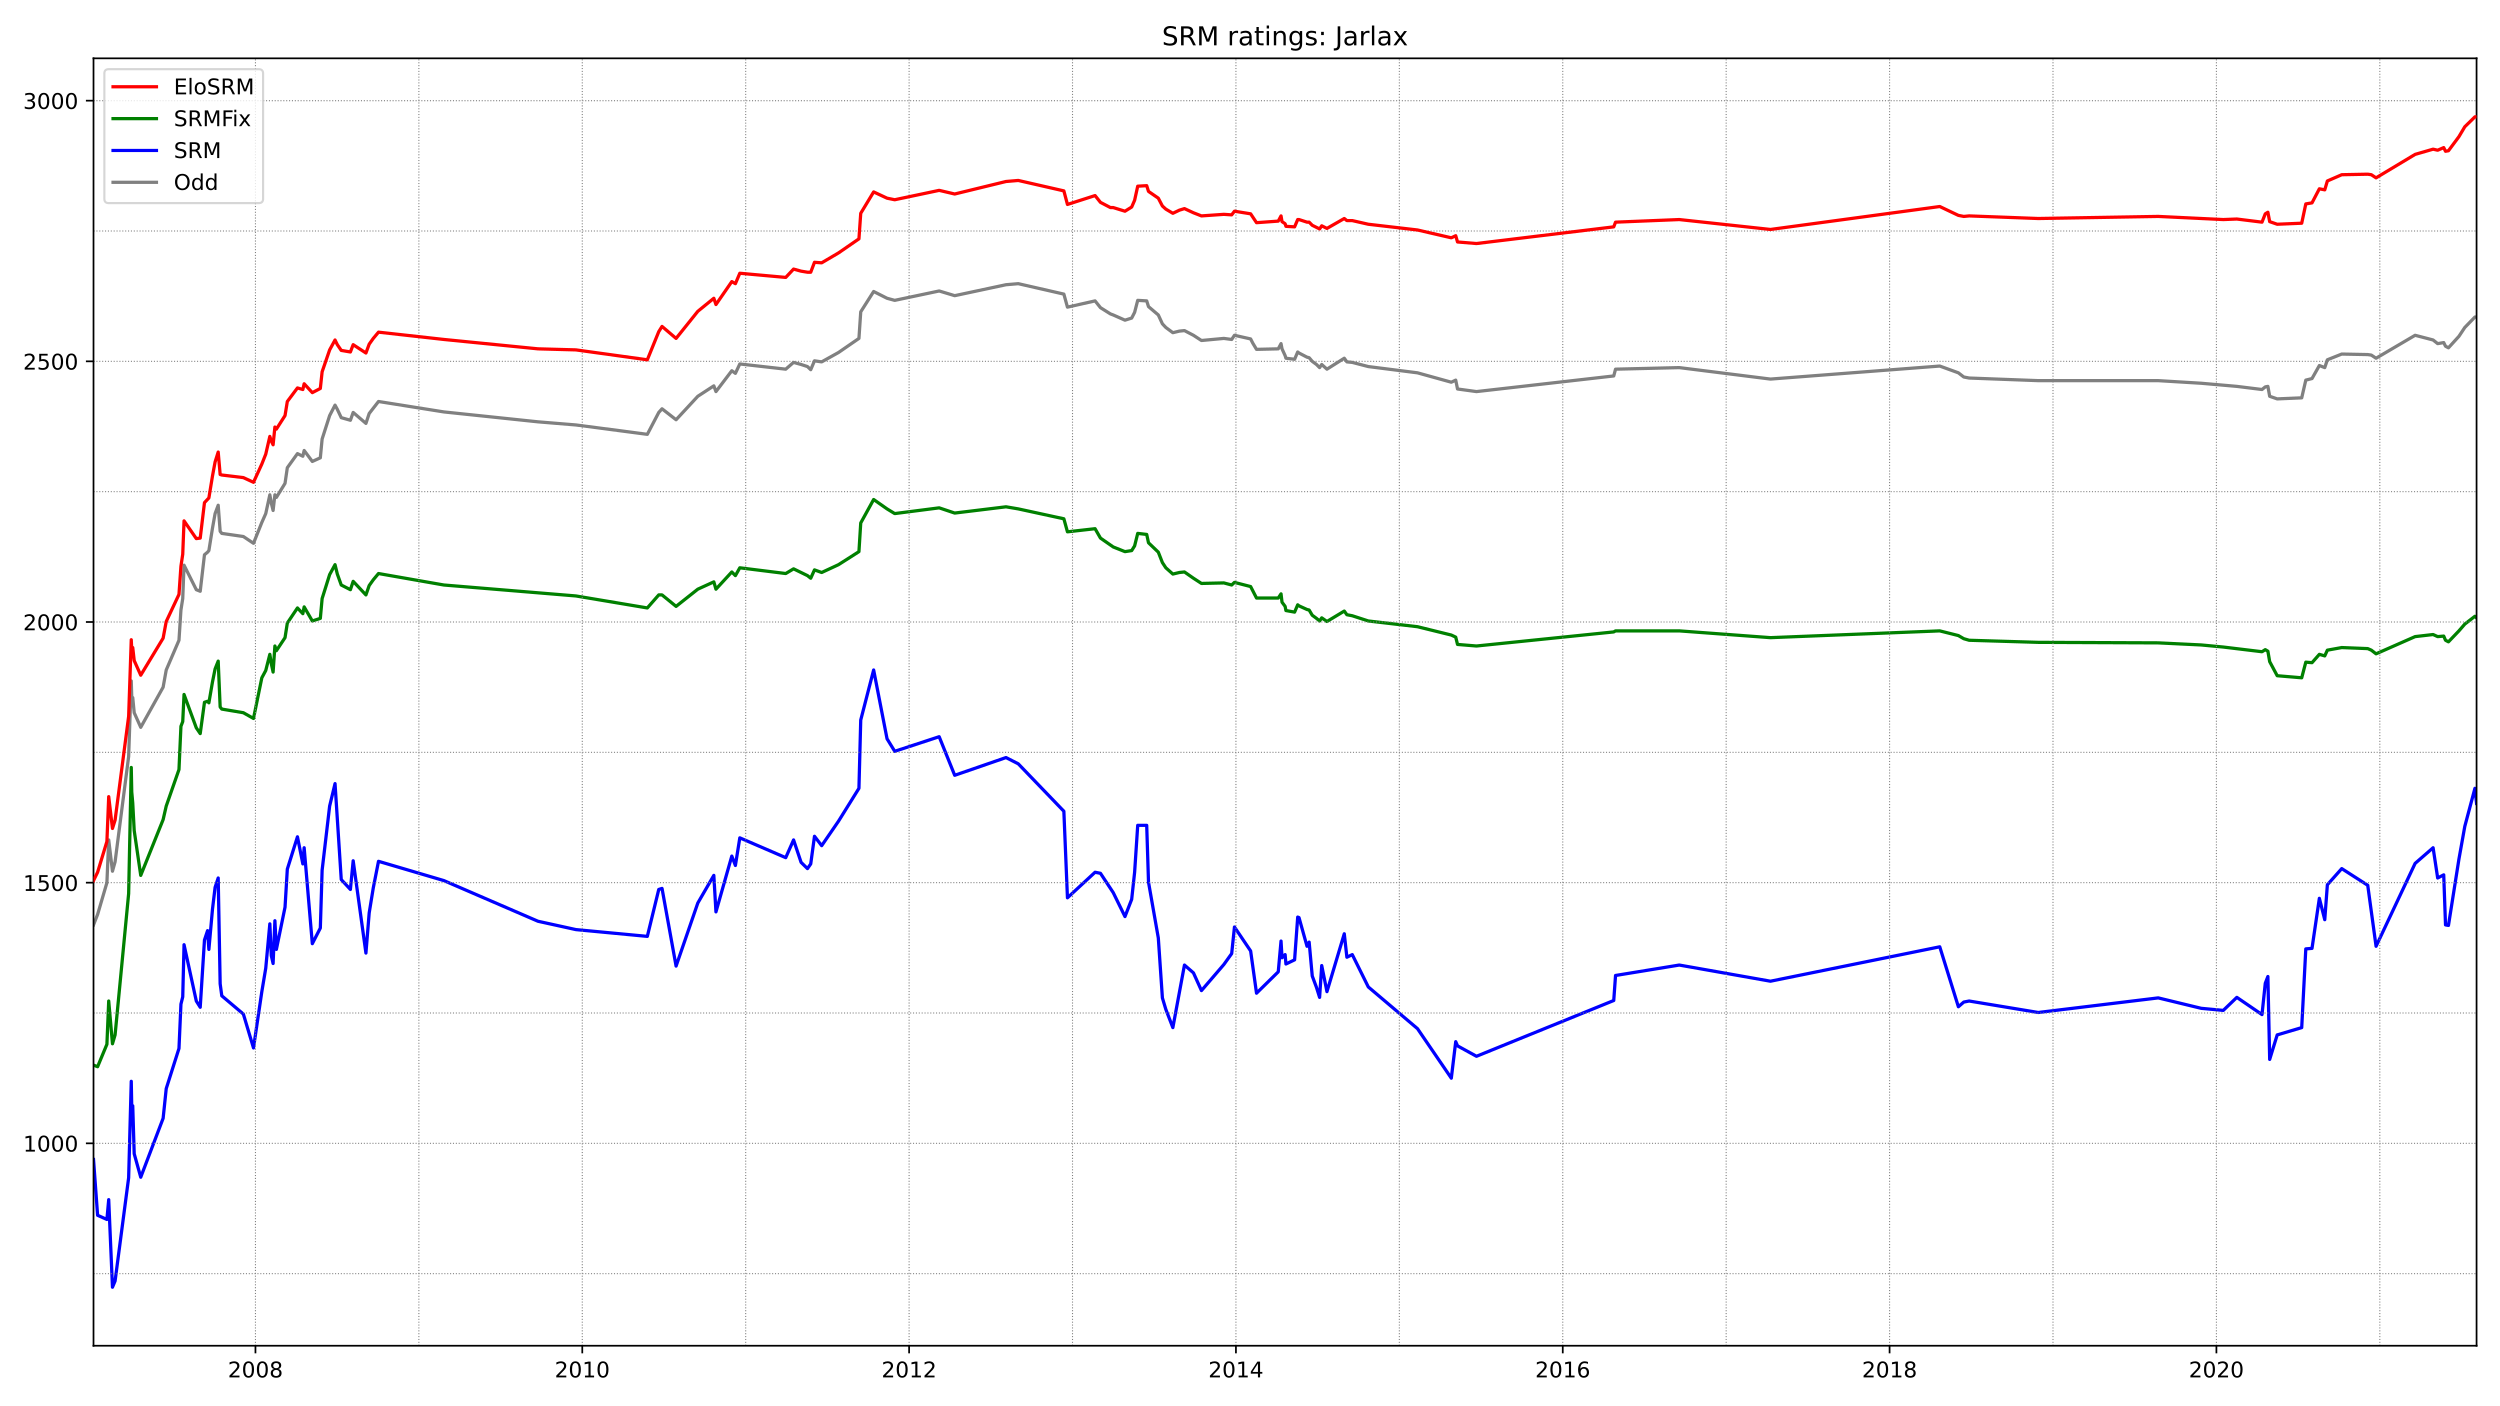 <?xml version="1.0" encoding="utf-8" standalone="no"?>
<!DOCTYPE svg PUBLIC "-//W3C//DTD SVG 1.1//EN"
  "http://www.w3.org/Graphics/SVG/1.1/DTD/svg11.dtd">
<!-- Created with matplotlib (https://matplotlib.org/) -->
<svg height="648pt" version="1.1" viewBox="0 0 1152 648" width="1152pt" xmlns="http://www.w3.org/2000/svg" xmlns:xlink="http://www.w3.org/1999/xlink">
 <defs>
  <style type="text/css">*{stroke-linecap:butt;stroke-linejoin:round;}</style>
 </defs>
 <g id="figure_1">
  <g id="patch_1">
   <path d="M 0 648 
L 1152 648 
L 1152 0 
L 0 0 
z
" style="fill:#ffffff;"/>
  </g>
  <g id="axes_1">
   <g id="patch_2">
    <path d="M 43.09 620.12 
L 1141.2 620.12 
L 1141.2 26.88 
L 43.09 26.88 
z
" style="fill:#ffffff;"/>
   </g>
   <g id="line2d_1">
    <path clip-path="url(#pc58df374cc)" d="M 43.09 426.197 
L 44.973 421.392 
L 49.265 406.739 
L 50.093 387.04 
L 51.825 401.454 
L 53.03 397.13 
L 59.28 348.604 
L 60.484 313.771 
L 60.71 321.218 
L 61.162 321.458 
L 61.84 328.425 
L 64.852 335.151 
L 75.168 316.654 
L 76.599 308.726 
L 82.472 295.033 
L 83.376 281.1 
L 84.204 275.815 
L 84.807 260.44 
L 90.454 271.731 
L 92.261 272.452 
L 94.219 255.636 
L 95.65 254.435 
L 96.252 253.714 
L 97.909 243.384 
L 99.114 236.658 
L 100.544 232.814 
L 101.448 244.826 
L 102.201 245.787 
L 112.141 247.228 
L 116.809 250.351 
L 120.65 240.742 
L 122.457 236.658 
L 124.339 228.01 
L 125.017 231.853 
L 125.845 235.217 
L 126.674 228.01 
L 127.351 229.211 
L 131.342 222.725 
L 132.397 215.518 
L 137.065 209.032 
L 139.55 210.233 
L 140.153 207.591 
L 143.918 212.635 
L 147.607 210.954 
L 148.436 202.306 
L 151.9 191.495 
L 154.384 186.691 
L 155.439 188.613 
L 157.246 192.456 
L 161.463 193.657 
L 162.743 190.054 
L 168.616 195.099 
L 170.122 190.534 
L 174.414 185.009 
L 204.535 189.814 
L 247.908 194.378 
L 265.378 195.819 
L 298.284 200.144 
L 303.555 190.054 
L 305.061 188.372 
L 311.537 193.417 
L 321.552 182.607 
L 328.931 177.802 
L 329.91 180.445 
L 337.215 170.836 
L 338.871 172.037 
L 340.904 167.713 
L 362.064 170.115 
L 365.678 166.992 
L 369.142 167.953 
L 372.079 168.914 
L 373.585 170.355 
L 375.317 166.272 
L 378.63 166.752 
L 386.386 162.428 
L 395.798 155.942 
L 396.627 143.69 
L 402.576 134.321 
L 408.75 137.444 
L 412.289 138.405 
L 432.771 134.081 
L 439.925 136.243 
L 463.569 131.198 
L 469.217 130.718 
L 490.226 135.523 
L 491.882 141.528 
L 504.608 138.646 
L 507.093 141.768 
L 511.686 144.651 
L 512.966 145.132 
L 518.388 147.534 
L 521.475 146.573 
L 522.831 143.93 
L 524.261 138.405 
L 528.403 138.646 
L 529.231 141.288 
L 533.749 145.132 
L 535.632 149.215 
L 537.213 150.897 
L 540.451 153.299 
L 543.463 152.579 
L 545.797 152.338 
L 549.939 154.5 
L 553.629 156.903 
L 563.945 155.942 
L 567.559 156.422 
L 568.839 154.5 
L 576.294 156.182 
L 577.273 158.104 
L 579.005 160.987 
L 589.02 160.746 
L 590.3 158.344 
L 590.752 160.746 
L 592.183 163.869 
L 592.559 165.07 
L 596.55 165.551 
L 597.981 162.188 
L 598.583 162.668 
L 602.273 164.59 
L 603.252 164.83 
L 604.683 166.512 
L 606.64 167.953 
L 608.071 169.395 
L 609.05 167.953 
L 611.46 170.115 
L 619.442 165.07 
L 620.646 166.752 
L 623.131 166.992 
L 630.511 168.914 
L 653.176 171.797 
L 668.763 176.121 
L 670.797 175.16 
L 671.625 179.244 
L 680.36 180.445 
L 743.612 173.238 
L 744.441 170.115 
L 773.808 169.395 
L 815.826 174.68 
L 893.837 168.674 
L 902.422 171.797 
L 904.906 173.719 
L 907.391 174.199 
L 939.244 175.4 
L 994.514 175.4 
L 1014.318 176.601 
L 1030.734 178.043 
L 1042.33 179.484 
L 1043.836 178.283 
L 1045.041 178.043 
L 1045.869 182.607 
L 1049.333 183.808 
L 1060.628 183.328 
L 1062.511 175.16 
L 1065.372 174.439 
L 1068.761 168.434 
L 1071.246 169.395 
L 1072.45 165.791 
L 1079.077 163.149 
L 1091.05 163.389 
L 1092.706 163.629 
L 1094.89 165.07 
L 1112.887 154.5 
L 1121.17 156.663 
L 1123.278 158.344 
L 1126.065 157.864 
L 1126.893 159.545 
L 1128.248 160.266 
L 1133.068 154.981 
L 1135.778 150.897 
L 1140.447 146.093 
L 1141.2 146.093 
L 1141.2 146.093 
" style="fill:none;stroke:#808080;stroke-linecap:square;stroke-width:1.5;"/>
   </g>
   <g id="line2d_2">
    <path clip-path="url(#pc58df374cc)" d="M 43.09 534.299 
L 44.973 560.003 
L 49.265 561.925 
L 50.093 552.796 
L 51.825 593.155 
L 53.03 590.272 
L 59.28 542.707 
L 60.484 498.265 
L 60.71 510.276 
L 61.162 509.556 
L 61.84 531.656 
L 64.852 542.467 
L 75.168 515.321 
L 76.599 501.628 
L 82.472 483.131 
L 83.376 462.711 
L 84.204 459.348 
L 84.807 435.326 
L 90.454 461.27 
L 92.261 464.153 
L 94.219 433.164 
L 95.65 428.839 
L 96.252 437.488 
L 97.909 418.99 
L 99.114 408.901 
L 100.544 404.577 
L 101.448 453.343 
L 102.201 458.868 
L 112.141 467.276 
L 116.809 482.89 
L 120.65 456.946 
L 122.457 446.136 
L 124.339 425.716 
L 125.017 440.37 
L 125.845 443.974 
L 126.674 424.275 
L 127.351 437.488 
L 131.342 418.029 
L 132.397 400.493 
L 137.065 385.599 
L 139.55 398.09 
L 140.153 390.643 
L 143.918 434.845 
L 147.607 427.638 
L 148.436 400.973 
L 151.9 371.425 
L 154.384 361.095 
L 157.246 405.297 
L 161.463 409.862 
L 162.743 396.649 
L 168.616 439.169 
L 170.122 420.672 
L 172.005 409.141 
L 174.414 396.889 
L 204.535 405.778 
L 247.908 424.515 
L 265.378 428.359 
L 298.284 431.482 
L 303.555 409.862 
L 305.061 409.381 
L 311.537 445.175 
L 321.552 416.107 
L 328.931 403.375 
L 329.91 420.191 
L 337.215 394.487 
L 338.871 398.811 
L 340.904 386.079 
L 362.064 395.208 
L 365.678 387.04 
L 369.142 397.37 
L 372.079 400.252 
L 373.585 398.09 
L 375.317 385.358 
L 378.63 389.682 
L 386.386 378.392 
L 395.798 363.258 
L 396.627 331.788 
L 402.576 308.726 
L 408.75 340.436 
L 412.289 346.201 
L 432.771 339.475 
L 439.925 357.252 
L 463.569 349.084 
L 469.217 351.967 
L 490.226 373.828 
L 491.882 413.705 
L 504.608 401.934 
L 507.093 402.414 
L 512.966 411.303 
L 518.388 422.353 
L 521.475 414.426 
L 522.831 401.934 
L 524.261 380.314 
L 528.403 380.314 
L 529.231 406.498 
L 533.749 432.203 
L 535.632 459.829 
L 537.213 465.114 
L 540.451 473.522 
L 545.797 444.694 
L 549.939 448.298 
L 553.629 456.466 
L 563.945 444.454 
L 567.559 439.409 
L 568.839 427.158 
L 576.294 438.208 
L 579.005 457.667 
L 589.02 447.817 
L 590.3 433.644 
L 590.752 441.331 
L 592.183 439.89 
L 592.559 444.214 
L 596.55 442.292 
L 597.981 422.594 
L 598.583 422.834 
L 602.273 436.046 
L 603.252 434.124 
L 604.683 449.739 
L 606.64 455.024 
L 608.071 459.588 
L 609.05 444.935 
L 611.46 456.946 
L 619.442 430.281 
L 620.646 441.091 
L 623.131 439.89 
L 630.511 454.784 
L 653.176 474.002 
L 668.763 496.824 
L 670.797 480.008 
L 671.625 481.93 
L 680.36 486.734 
L 743.612 461.03 
L 744.441 449.499 
L 773.808 444.694 
L 815.826 452.141 
L 893.837 436.286 
L 902.422 463.913 
L 904.906 461.751 
L 907.391 461.27 
L 939.244 466.555 
L 994.514 459.829 
L 1014.318 464.633 
L 1024.484 465.594 
L 1030.734 459.588 
L 1042.33 467.516 
L 1043.836 453.102 
L 1045.041 449.979 
L 1045.869 488.175 
L 1049.333 476.885 
L 1060.628 473.522 
L 1062.511 437.247 
L 1065.372 437.007 
L 1068.761 413.945 
L 1071.246 423.795 
L 1072.45 407.699 
L 1079.077 400.252 
L 1091.05 407.94 
L 1094.89 436.046 
L 1112.887 397.85 
L 1121.17 390.643 
L 1123.278 404.577 
L 1126.065 403.135 
L 1126.893 426.197 
L 1128.248 426.437 
L 1133.068 395.928 
L 1135.778 380.794 
L 1140.447 363.258 
L 1141.2 370.224 
L 1141.2 370.224 
" style="fill:none;stroke:#0000ff;stroke-linecap:square;stroke-width:1.5;"/>
   </g>
   <g id="matplotlib.axis_1">
    <g id="xtick_1">
     <g id="line2d_3">
      <defs>
       <path d="M 0 0 
L 0 3.5 
" id="m4c220837f6" style="stroke:#000000;stroke-width:0.8;"/>
      </defs>
      <g>
       <use style="stroke:#000000;stroke-width:0.8;" x="117.713" xlink:href="#m4c220837f6" y="620.12"/>
      </g>
     </g>
     <g id="text_1">
      <!-- 2008 -->
      <g transform="translate(104.988 634.718)scale(0.1 -0.1)">
       <defs>
        <path d="M 19.188 8.297 
L 53.609 8.297 
L 53.609 0 
L 7.328 0 
L 7.328 8.297 
Q 12.938 14.109 22.625 23.891 
Q 32.328 33.688 34.812 36.531 
Q 39.547 41.844 41.422 45.531 
Q 43.312 49.219 43.312 52.781 
Q 43.312 58.594 39.234 62.25 
Q 35.156 65.922 28.609 65.922 
Q 23.969 65.922 18.812 64.312 
Q 13.672 62.703 7.812 59.422 
L 7.812 69.391 
Q 13.766 71.781 18.938 73 
Q 24.125 74.219 28.422 74.219 
Q 39.75 74.219 46.484 68.547 
Q 53.219 62.891 53.219 53.422 
Q 53.219 48.922 51.531 44.891 
Q 49.859 40.875 45.406 35.406 
Q 44.188 33.984 37.641 27.219 
Q 31.109 20.453 19.188 8.297 
z
" id="DejaVuSans-50"/>
        <path d="M 31.781 66.406 
Q 24.172 66.406 20.328 58.906 
Q 16.5 51.422 16.5 36.375 
Q 16.5 21.391 20.328 13.891 
Q 24.172 6.391 31.781 6.391 
Q 39.453 6.391 43.281 13.891 
Q 47.125 21.391 47.125 36.375 
Q 47.125 51.422 43.281 58.906 
Q 39.453 66.406 31.781 66.406 
z
M 31.781 74.219 
Q 44.047 74.219 50.516 64.516 
Q 56.984 54.828 56.984 36.375 
Q 56.984 17.969 50.516 8.266 
Q 44.047 -1.422 31.781 -1.422 
Q 19.531 -1.422 13.062 8.266 
Q 6.594 17.969 6.594 36.375 
Q 6.594 54.828 13.062 64.516 
Q 19.531 74.219 31.781 74.219 
z
" id="DejaVuSans-48"/>
        <path d="M 31.781 34.625 
Q 24.75 34.625 20.719 30.859 
Q 16.703 27.094 16.703 20.516 
Q 16.703 13.922 20.719 10.156 
Q 24.75 6.391 31.781 6.391 
Q 38.812 6.391 42.859 10.172 
Q 46.922 13.969 46.922 20.516 
Q 46.922 27.094 42.891 30.859 
Q 38.875 34.625 31.781 34.625 
z
M 21.922 38.812 
Q 15.578 40.375 12.031 44.719 
Q 8.5 49.078 8.5 55.328 
Q 8.5 64.062 14.719 69.141 
Q 20.953 74.219 31.781 74.219 
Q 42.672 74.219 48.875 69.141 
Q 55.078 64.062 55.078 55.328 
Q 55.078 49.078 51.531 44.719 
Q 48 40.375 41.703 38.812 
Q 48.828 37.156 52.797 32.312 
Q 56.781 27.484 56.781 20.516 
Q 56.781 9.906 50.312 4.234 
Q 43.844 -1.422 31.781 -1.422 
Q 19.734 -1.422 13.25 4.234 
Q 6.781 9.906 6.781 20.516 
Q 6.781 27.484 10.781 32.312 
Q 14.797 37.156 21.922 38.812 
z
M 18.312 54.391 
Q 18.312 48.734 21.844 45.562 
Q 25.391 42.391 31.781 42.391 
Q 38.141 42.391 41.719 45.562 
Q 45.312 48.734 45.312 54.391 
Q 45.312 60.062 41.719 63.234 
Q 38.141 66.406 31.781 66.406 
Q 25.391 66.406 21.844 63.234 
Q 18.312 60.062 18.312 54.391 
z
" id="DejaVuSans-56"/>
       </defs>
       <use xlink:href="#DejaVuSans-50"/>
       <use x="63.623" xlink:href="#DejaVuSans-48"/>
       <use x="127.246" xlink:href="#DejaVuSans-48"/>
       <use x="190.869" xlink:href="#DejaVuSans-56"/>
      </g>
     </g>
    </g>
    <g id="xtick_2">
     <g id="line2d_4">
      <g>
       <use style="stroke:#000000;stroke-width:0.8;" x="268.314" xlink:href="#m4c220837f6" y="620.12"/>
      </g>
     </g>
     <g id="text_2">
      <!-- 2010 -->
      <g transform="translate(255.589 634.718)scale(0.1 -0.1)">
       <defs>
        <path d="M 12.406 8.297 
L 28.516 8.297 
L 28.516 63.922 
L 10.984 60.406 
L 10.984 69.391 
L 28.422 72.906 
L 38.281 72.906 
L 38.281 8.297 
L 54.391 8.297 
L 54.391 0 
L 12.406 0 
z
" id="DejaVuSans-49"/>
       </defs>
       <use xlink:href="#DejaVuSans-50"/>
       <use x="63.623" xlink:href="#DejaVuSans-48"/>
       <use x="127.246" xlink:href="#DejaVuSans-49"/>
       <use x="190.869" xlink:href="#DejaVuSans-48"/>
      </g>
     </g>
    </g>
    <g id="xtick_3">
     <g id="line2d_5">
      <g>
       <use style="stroke:#000000;stroke-width:0.8;" x="418.916" xlink:href="#m4c220837f6" y="620.12"/>
      </g>
     </g>
     <g id="text_3">
      <!-- 2012 -->
      <g transform="translate(406.191 634.718)scale(0.1 -0.1)">
       <use xlink:href="#DejaVuSans-50"/>
       <use x="63.623" xlink:href="#DejaVuSans-48"/>
       <use x="127.246" xlink:href="#DejaVuSans-49"/>
       <use x="190.869" xlink:href="#DejaVuSans-50"/>
      </g>
     </g>
    </g>
    <g id="xtick_4">
     <g id="line2d_6">
      <g>
       <use style="stroke:#000000;stroke-width:0.8;" x="569.517" xlink:href="#m4c220837f6" y="620.12"/>
      </g>
     </g>
     <g id="text_4">
      <!-- 2014 -->
      <g transform="translate(556.792 634.718)scale(0.1 -0.1)">
       <defs>
        <path d="M 37.797 64.312 
L 12.891 25.391 
L 37.797 25.391 
z
M 35.203 72.906 
L 47.609 72.906 
L 47.609 25.391 
L 58.016 25.391 
L 58.016 17.188 
L 47.609 17.188 
L 47.609 0 
L 37.797 0 
L 37.797 17.188 
L 4.891 17.188 
L 4.891 26.703 
z
" id="DejaVuSans-52"/>
       </defs>
       <use xlink:href="#DejaVuSans-50"/>
       <use x="63.623" xlink:href="#DejaVuSans-48"/>
       <use x="127.246" xlink:href="#DejaVuSans-49"/>
       <use x="190.869" xlink:href="#DejaVuSans-52"/>
      </g>
     </g>
    </g>
    <g id="xtick_5">
     <g id="line2d_7">
      <g>
       <use style="stroke:#000000;stroke-width:0.8;" x="720.119" xlink:href="#m4c220837f6" y="620.12"/>
      </g>
     </g>
     <g id="text_5">
      <!-- 2016 -->
      <g transform="translate(707.394 634.718)scale(0.1 -0.1)">
       <defs>
        <path d="M 33.016 40.375 
Q 26.375 40.375 22.484 35.828 
Q 18.609 31.297 18.609 23.391 
Q 18.609 15.531 22.484 10.953 
Q 26.375 6.391 33.016 6.391 
Q 39.656 6.391 43.531 10.953 
Q 47.406 15.531 47.406 23.391 
Q 47.406 31.297 43.531 35.828 
Q 39.656 40.375 33.016 40.375 
z
M 52.594 71.297 
L 52.594 62.312 
Q 48.875 64.062 45.094 64.984 
Q 41.312 65.922 37.594 65.922 
Q 27.828 65.922 22.672 59.328 
Q 17.531 52.734 16.797 39.406 
Q 19.672 43.656 24.016 45.922 
Q 28.375 48.188 33.594 48.188 
Q 44.578 48.188 50.953 41.516 
Q 57.328 34.859 57.328 23.391 
Q 57.328 12.156 50.688 5.359 
Q 44.047 -1.422 33.016 -1.422 
Q 20.359 -1.422 13.672 8.266 
Q 6.984 17.969 6.984 36.375 
Q 6.984 53.656 15.188 63.938 
Q 23.391 74.219 37.203 74.219 
Q 40.922 74.219 44.703 73.484 
Q 48.484 72.75 52.594 71.297 
z
" id="DejaVuSans-54"/>
       </defs>
       <use xlink:href="#DejaVuSans-50"/>
       <use x="63.623" xlink:href="#DejaVuSans-48"/>
       <use x="127.246" xlink:href="#DejaVuSans-49"/>
       <use x="190.869" xlink:href="#DejaVuSans-54"/>
      </g>
     </g>
    </g>
    <g id="xtick_6">
     <g id="line2d_8">
      <g>
       <use style="stroke:#000000;stroke-width:0.8;" x="870.72" xlink:href="#m4c220837f6" y="620.12"/>
      </g>
     </g>
     <g id="text_6">
      <!-- 2018 -->
      <g transform="translate(857.995 634.718)scale(0.1 -0.1)">
       <use xlink:href="#DejaVuSans-50"/>
       <use x="63.623" xlink:href="#DejaVuSans-48"/>
       <use x="127.246" xlink:href="#DejaVuSans-49"/>
       <use x="190.869" xlink:href="#DejaVuSans-56"/>
      </g>
     </g>
    </g>
    <g id="xtick_7">
     <g id="line2d_9">
      <g>
       <use style="stroke:#000000;stroke-width:0.8;" x="1021.321" xlink:href="#m4c220837f6" y="620.12"/>
      </g>
     </g>
     <g id="text_7">
      <!-- 2020 -->
      <g transform="translate(1008.596 634.718)scale(0.1 -0.1)">
       <use xlink:href="#DejaVuSans-50"/>
       <use x="63.623" xlink:href="#DejaVuSans-48"/>
       <use x="127.246" xlink:href="#DejaVuSans-50"/>
       <use x="190.869" xlink:href="#DejaVuSans-48"/>
      </g>
     </g>
    </g>
   </g>
   <g id="matplotlib.axis_2">
    <g id="ytick_1">
     <g id="line2d_10">
      <defs>
       <path d="M 0 0 
L -3.5 0 
" id="mb9b300ab0b" style="stroke:#000000;stroke-width:0.8;"/>
      </defs>
      <g>
       <use style="stroke:#000000;stroke-width:0.8;" x="43.09" xlink:href="#mb9b300ab0b" y="526.852"/>
      </g>
     </g>
     <g id="text_8">
      <!-- 1000 -->
      <g transform="translate(10.64 530.651)scale(0.1 -0.1)">
       <use xlink:href="#DejaVuSans-49"/>
       <use x="63.623" xlink:href="#DejaVuSans-48"/>
       <use x="127.246" xlink:href="#DejaVuSans-48"/>
       <use x="190.869" xlink:href="#DejaVuSans-48"/>
      </g>
     </g>
    </g>
    <g id="ytick_2">
     <g id="line2d_11">
      <g>
       <use style="stroke:#000000;stroke-width:0.8;" x="43.09" xlink:href="#mb9b300ab0b" y="406.739"/>
      </g>
     </g>
     <g id="text_9">
      <!-- 1500 -->
      <g transform="translate(10.64 410.538)scale(0.1 -0.1)">
       <defs>
        <path d="M 10.797 72.906 
L 49.516 72.906 
L 49.516 64.594 
L 19.828 64.594 
L 19.828 46.734 
Q 21.969 47.469 24.109 47.828 
Q 26.266 48.188 28.422 48.188 
Q 40.625 48.188 47.75 41.5 
Q 54.891 34.812 54.891 23.391 
Q 54.891 11.625 47.562 5.094 
Q 40.234 -1.422 26.906 -1.422 
Q 22.312 -1.422 17.547 -0.641 
Q 12.797 0.141 7.719 1.703 
L 7.719 11.625 
Q 12.109 9.234 16.797 8.062 
Q 21.484 6.891 26.703 6.891 
Q 35.156 6.891 40.078 11.328 
Q 45.016 15.766 45.016 23.391 
Q 45.016 31 40.078 35.438 
Q 35.156 39.891 26.703 39.891 
Q 22.75 39.891 18.812 39.016 
Q 14.891 38.141 10.797 36.281 
z
" id="DejaVuSans-53"/>
       </defs>
       <use xlink:href="#DejaVuSans-49"/>
       <use x="63.623" xlink:href="#DejaVuSans-53"/>
       <use x="127.246" xlink:href="#DejaVuSans-48"/>
       <use x="190.869" xlink:href="#DejaVuSans-48"/>
      </g>
     </g>
    </g>
    <g id="ytick_3">
     <g id="line2d_12">
      <g>
       <use style="stroke:#000000;stroke-width:0.8;" x="43.09" xlink:href="#mb9b300ab0b" y="286.625"/>
      </g>
     </g>
     <g id="text_10">
      <!-- 2000 -->
      <g transform="translate(10.64 290.424)scale(0.1 -0.1)">
       <use xlink:href="#DejaVuSans-50"/>
       <use x="63.623" xlink:href="#DejaVuSans-48"/>
       <use x="127.246" xlink:href="#DejaVuSans-48"/>
       <use x="190.869" xlink:href="#DejaVuSans-48"/>
      </g>
     </g>
    </g>
    <g id="ytick_4">
     <g id="line2d_13">
      <g>
       <use style="stroke:#000000;stroke-width:0.8;" x="43.09" xlink:href="#mb9b300ab0b" y="166.512"/>
      </g>
     </g>
     <g id="text_11">
      <!-- 2500 -->
      <g transform="translate(10.64 170.311)scale(0.1 -0.1)">
       <use xlink:href="#DejaVuSans-50"/>
       <use x="63.623" xlink:href="#DejaVuSans-53"/>
       <use x="127.246" xlink:href="#DejaVuSans-48"/>
       <use x="190.869" xlink:href="#DejaVuSans-48"/>
      </g>
     </g>
    </g>
    <g id="ytick_5">
     <g id="line2d_14">
      <g>
       <use style="stroke:#000000;stroke-width:0.8;" x="43.09" xlink:href="#mb9b300ab0b" y="46.398"/>
      </g>
     </g>
     <g id="text_12">
      <!-- 3000 -->
      <g transform="translate(10.64 50.198)scale(0.1 -0.1)">
       <defs>
        <path d="M 40.578 39.312 
Q 47.656 37.797 51.625 33 
Q 55.609 28.219 55.609 21.188 
Q 55.609 10.406 48.188 4.484 
Q 40.766 -1.422 27.094 -1.422 
Q 22.516 -1.422 17.656 -0.516 
Q 12.797 0.391 7.625 2.203 
L 7.625 11.719 
Q 11.719 9.328 16.594 8.109 
Q 21.484 6.891 26.812 6.891 
Q 36.078 6.891 40.938 10.547 
Q 45.797 14.203 45.797 21.188 
Q 45.797 27.641 41.281 31.266 
Q 36.766 34.906 28.719 34.906 
L 20.219 34.906 
L 20.219 43.016 
L 29.109 43.016 
Q 36.375 43.016 40.234 45.922 
Q 44.094 48.828 44.094 54.297 
Q 44.094 59.906 40.109 62.906 
Q 36.141 65.922 28.719 65.922 
Q 24.656 65.922 20.016 65.031 
Q 15.375 64.156 9.812 62.312 
L 9.812 71.094 
Q 15.438 72.656 20.344 73.438 
Q 25.25 74.219 29.594 74.219 
Q 40.828 74.219 47.359 69.109 
Q 53.906 64.016 53.906 55.328 
Q 53.906 49.266 50.438 45.094 
Q 46.969 40.922 40.578 39.312 
z
" id="DejaVuSans-51"/>
       </defs>
       <use xlink:href="#DejaVuSans-51"/>
       <use x="63.623" xlink:href="#DejaVuSans-48"/>
       <use x="127.246" xlink:href="#DejaVuSans-48"/>
       <use x="190.869" xlink:href="#DejaVuSans-48"/>
      </g>
     </g>
    </g>
   </g>
   <g id="line2d_15">
    <path clip-path="url(#pc58df374cc)" d="M 43.09 490.818 
L 44.973 491.539 
L 49.265 481.209 
L 50.093 461.27 
L 51.825 480.969 
L 53.03 476.885 
L 59.28 411.783 
L 60.484 353.648 
L 60.71 364.939 
L 61.162 369.984 
L 61.84 382.716 
L 64.852 403.375 
L 75.168 377.671 
L 76.599 371.425 
L 82.472 354.609 
L 83.376 334.671 
L 84.204 332.509 
L 84.807 320.017 
L 90.454 335.391 
L 92.261 338.034 
L 94.219 323.62 
L 95.65 323.14 
L 96.252 323.86 
L 97.909 314.251 
L 99.114 308.246 
L 100.544 304.642 
L 101.448 325.782 
L 102.201 326.743 
L 112.141 328.425 
L 116.809 331.067 
L 120.65 312.329 
L 122.457 308.966 
L 124.339 301.519 
L 125.017 305.843 
L 125.845 309.687 
L 126.674 297.676 
L 127.351 299.838 
L 131.342 293.832 
L 132.397 287.106 
L 137.065 280.139 
L 139.55 282.782 
L 140.153 279.659 
L 143.918 286.145 
L 147.607 284.944 
L 148.436 275.815 
L 151.9 264.765 
L 154.384 260.2 
L 155.439 264.524 
L 157.246 269.569 
L 161.463 271.731 
L 162.743 267.888 
L 168.616 274.133 
L 170.122 269.809 
L 172.005 267.167 
L 174.414 264.284 
L 204.535 269.569 
L 265.378 274.614 
L 298.284 280.139 
L 303.555 274.133 
L 305.061 274.133 
L 311.537 279.418 
L 321.552 271.491 
L 328.931 268.128 
L 329.91 271.491 
L 337.215 263.563 
L 338.871 265.245 
L 340.904 261.642 
L 362.064 264.284 
L 365.678 262.122 
L 372.079 265.245 
L 373.585 266.446 
L 375.317 262.603 
L 378.63 263.804 
L 386.386 260.2 
L 395.798 254.195 
L 396.627 240.982 
L 402.576 230.172 
L 408.75 234.496 
L 412.289 236.658 
L 432.771 234.016 
L 439.925 236.418 
L 463.569 233.535 
L 469.217 234.496 
L 490.226 239.06 
L 491.882 245.066 
L 504.608 243.625 
L 507.093 247.949 
L 512.966 252.033 
L 518.388 254.195 
L 521.475 253.714 
L 522.831 251.552 
L 524.261 245.787 
L 528.403 246.267 
L 529.231 250.111 
L 533.749 254.435 
L 535.632 259.239 
L 537.213 261.642 
L 540.451 264.524 
L 543.463 263.804 
L 545.797 263.563 
L 549.939 266.446 
L 553.629 268.848 
L 563.945 268.608 
L 567.559 269.569 
L 568.839 268.368 
L 576.294 270.29 
L 579.005 275.575 
L 589.02 275.575 
L 590.3 273.653 
L 590.752 277.497 
L 592.183 279.418 
L 592.559 281.34 
L 596.55 282.061 
L 597.981 278.698 
L 598.583 279.178 
L 602.273 280.86 
L 603.252 281.1 
L 604.683 283.502 
L 606.64 284.944 
L 608.071 286.145 
L 609.05 284.703 
L 611.46 286.385 
L 619.442 281.58 
L 620.646 283.262 
L 623.131 283.742 
L 630.511 286.145 
L 653.176 288.787 
L 668.763 292.631 
L 670.797 293.592 
L 671.625 296.955 
L 680.36 297.676 
L 743.612 291.19 
L 744.441 290.709 
L 773.808 290.709 
L 815.826 293.832 
L 893.837 290.709 
L 902.422 292.871 
L 904.906 294.312 
L 907.391 295.033 
L 939.244 295.994 
L 994.514 296.234 
L 1014.318 297.195 
L 1024.484 298.156 
L 1042.33 300.318 
L 1043.836 299.357 
L 1045.041 300.078 
L 1045.869 304.882 
L 1049.333 311.369 
L 1060.628 312.329 
L 1062.511 305.123 
L 1065.372 305.363 
L 1068.761 301.519 
L 1071.246 302.24 
L 1072.45 299.597 
L 1079.077 298.396 
L 1091.05 298.877 
L 1092.706 299.597 
L 1094.89 301.279 
L 1112.887 293.352 
L 1121.17 292.391 
L 1123.278 293.352 
L 1126.065 293.111 
L 1126.893 295.033 
L 1128.248 295.754 
L 1133.068 290.709 
L 1135.778 287.586 
L 1140.447 283.983 
L 1141.2 284.703 
L 1141.2 284.703 
" style="fill:none;stroke:#008000;stroke-linecap:square;stroke-width:1.5;"/>
   </g>
   <g id="line2d_16">
    <path clip-path="url(#pc58df374cc)" d="M 43.09 586.909 
L 1141.2 586.909 
" style="fill:none;stroke:#808080;stroke-dasharray:0.5,0.825;stroke-dashoffset:0;stroke-width:0.5;"/>
   </g>
   <g id="line2d_17">
    <path clip-path="url(#pc58df374cc)" d="M 43.09 526.852 
L 1141.2 526.852 
" style="fill:none;stroke:#808080;stroke-dasharray:0.5,0.825;stroke-dashoffset:0;stroke-width:0.5;"/>
   </g>
   <g id="line2d_18">
    <path clip-path="url(#pc58df374cc)" d="M 43.09 466.795 
L 1141.2 466.795 
" style="fill:none;stroke:#808080;stroke-dasharray:0.5,0.825;stroke-dashoffset:0;stroke-width:0.5;"/>
   </g>
   <g id="line2d_19">
    <path clip-path="url(#pc58df374cc)" d="M 43.09 406.739 
L 1141.2 406.739 
" style="fill:none;stroke:#808080;stroke-dasharray:0.5,0.825;stroke-dashoffset:0;stroke-width:0.5;"/>
   </g>
   <g id="line2d_20">
    <path clip-path="url(#pc58df374cc)" d="M 43.09 346.682 
L 1141.2 346.682 
" style="fill:none;stroke:#808080;stroke-dasharray:0.5,0.825;stroke-dashoffset:0;stroke-width:0.5;"/>
   </g>
   <g id="line2d_21">
    <path clip-path="url(#pc58df374cc)" d="M 43.09 286.625 
L 1141.2 286.625 
" style="fill:none;stroke:#808080;stroke-dasharray:0.5,0.825;stroke-dashoffset:0;stroke-width:0.5;"/>
   </g>
   <g id="line2d_22">
    <path clip-path="url(#pc58df374cc)" d="M 43.09 226.569 
L 1141.2 226.569 
" style="fill:none;stroke:#808080;stroke-dasharray:0.5,0.825;stroke-dashoffset:0;stroke-width:0.5;"/>
   </g>
   <g id="line2d_23">
    <path clip-path="url(#pc58df374cc)" d="M 43.09 166.512 
L 1141.2 166.512 
" style="fill:none;stroke:#808080;stroke-dasharray:0.5,0.825;stroke-dashoffset:0;stroke-width:0.5;"/>
   </g>
   <g id="line2d_24">
    <path clip-path="url(#pc58df374cc)" d="M 43.09 106.455 
L 1141.2 106.455 
" style="fill:none;stroke:#808080;stroke-dasharray:0.5,0.825;stroke-dashoffset:0;stroke-width:0.5;"/>
   </g>
   <g id="line2d_25">
    <path clip-path="url(#pc58df374cc)" d="M 43.09 46.398 
L 1141.2 46.398 
" style="fill:none;stroke:#808080;stroke-dasharray:0.5,0.825;stroke-dashoffset:0;stroke-width:0.5;"/>
   </g>
   <g id="line2d_26">
    <path clip-path="url(#pc58df374cc)" d="M 117.713 620.12 
L 117.713 26.88 
" style="fill:none;stroke:#808080;stroke-dasharray:0.5,0.825;stroke-dashoffset:0;stroke-width:0.5;"/>
   </g>
   <g id="line2d_27">
    <path clip-path="url(#pc58df374cc)" d="M 193.014 620.12 
L 193.014 26.88 
" style="fill:none;stroke:#808080;stroke-dasharray:0.5,0.825;stroke-dashoffset:0;stroke-width:0.5;"/>
   </g>
   <g id="line2d_28">
    <path clip-path="url(#pc58df374cc)" d="M 268.314 620.12 
L 268.314 26.88 
" style="fill:none;stroke:#808080;stroke-dasharray:0.5,0.825;stroke-dashoffset:0;stroke-width:0.5;"/>
   </g>
   <g id="line2d_29">
    <path clip-path="url(#pc58df374cc)" d="M 343.615 620.12 
L 343.615 26.88 
" style="fill:none;stroke:#808080;stroke-dasharray:0.5,0.825;stroke-dashoffset:0;stroke-width:0.5;"/>
   </g>
   <g id="line2d_30">
    <path clip-path="url(#pc58df374cc)" d="M 418.916 620.12 
L 418.916 26.88 
" style="fill:none;stroke:#808080;stroke-dasharray:0.5,0.825;stroke-dashoffset:0;stroke-width:0.5;"/>
   </g>
   <g id="line2d_31">
    <path clip-path="url(#pc58df374cc)" d="M 494.216 620.12 
L 494.216 26.88 
" style="fill:none;stroke:#808080;stroke-dasharray:0.5,0.825;stroke-dashoffset:0;stroke-width:0.5;"/>
   </g>
   <g id="line2d_32">
    <path clip-path="url(#pc58df374cc)" d="M 569.517 620.12 
L 569.517 26.88 
" style="fill:none;stroke:#808080;stroke-dasharray:0.5,0.825;stroke-dashoffset:0;stroke-width:0.5;"/>
   </g>
   <g id="line2d_33">
    <path clip-path="url(#pc58df374cc)" d="M 644.818 620.12 
L 644.818 26.88 
" style="fill:none;stroke:#808080;stroke-dasharray:0.5,0.825;stroke-dashoffset:0;stroke-width:0.5;"/>
   </g>
   <g id="line2d_34">
    <path clip-path="url(#pc58df374cc)" d="M 720.119 620.12 
L 720.119 26.88 
" style="fill:none;stroke:#808080;stroke-dasharray:0.5,0.825;stroke-dashoffset:0;stroke-width:0.5;"/>
   </g>
   <g id="line2d_35">
    <path clip-path="url(#pc58df374cc)" d="M 795.419 620.12 
L 795.419 26.88 
" style="fill:none;stroke:#808080;stroke-dasharray:0.5,0.825;stroke-dashoffset:0;stroke-width:0.5;"/>
   </g>
   <g id="line2d_36">
    <path clip-path="url(#pc58df374cc)" d="M 870.72 620.12 
L 870.72 26.88 
" style="fill:none;stroke:#808080;stroke-dasharray:0.5,0.825;stroke-dashoffset:0;stroke-width:0.5;"/>
   </g>
   <g id="line2d_37">
    <path clip-path="url(#pc58df374cc)" d="M 946.021 620.12 
L 946.021 26.88 
" style="fill:none;stroke:#808080;stroke-dasharray:0.5,0.825;stroke-dashoffset:0;stroke-width:0.5;"/>
   </g>
   <g id="line2d_38">
    <path clip-path="url(#pc58df374cc)" d="M 1021.321 620.12 
L 1021.321 26.88 
" style="fill:none;stroke:#808080;stroke-dasharray:0.5,0.825;stroke-dashoffset:0;stroke-width:0.5;"/>
   </g>
   <g id="line2d_39">
    <path clip-path="url(#pc58df374cc)" d="M 1096.622 620.12 
L 1096.622 26.88 
" style="fill:none;stroke:#808080;stroke-dasharray:0.5,0.825;stroke-dashoffset:0;stroke-width:0.5;"/>
   </g>
   <g id="patch_3">
    <path d="M 43.09 620.12 
L 43.09 26.88 
" style="fill:none;stroke:#000000;stroke-linecap:square;stroke-linejoin:miter;stroke-width:0.8;"/>
   </g>
   <g id="patch_4">
    <path d="M 1141.2 620.12 
L 1141.2 26.88 
" style="fill:none;stroke:#000000;stroke-linecap:square;stroke-linejoin:miter;stroke-width:0.8;"/>
   </g>
   <g id="patch_5">
    <path d="M 43.09 620.12 
L 1141.2 620.12 
" style="fill:none;stroke:#000000;stroke-linecap:square;stroke-linejoin:miter;stroke-width:0.8;"/>
   </g>
   <g id="patch_6">
    <path d="M 43.09 26.88 
L 1141.2 26.88 
" style="fill:none;stroke:#000000;stroke-linecap:square;stroke-linejoin:miter;stroke-width:0.8;"/>
   </g>
   <g id="line2d_40">
    <path clip-path="url(#pc58df374cc)" d="M 43.09 405.778 
L 44.973 401.934 
L 49.265 387.761 
L 50.093 367.101 
L 51.825 381.755 
L 53.03 377.911 
L 59.28 330.106 
L 60.484 294.793 
L 60.71 299.357 
L 61.162 298.396 
L 61.84 304.402 
L 64.852 311.128 
L 75.168 294.072 
L 76.599 286.385 
L 82.472 273.893 
L 83.376 260.921 
L 84.204 255.396 
L 84.807 240.021 
L 90.454 248.189 
L 92.261 247.949 
L 94.219 231.613 
L 96.252 229.451 
L 97.909 219.362 
L 99.114 212.876 
L 100.544 208.311 
L 101.448 218.641 
L 102.201 218.881 
L 112.141 220.082 
L 116.809 222.244 
L 120.65 213.836 
L 122.457 209.272 
L 124.339 201.104 
L 125.017 203.267 
L 125.845 204.948 
L 126.674 196.78 
L 127.351 197.741 
L 131.342 191.495 
L 132.397 185.009 
L 137.065 178.763 
L 139.55 179.484 
L 140.153 176.842 
L 143.918 180.925 
L 147.607 179.004 
L 148.436 171.316 
L 151.9 161.227 
L 154.384 156.663 
L 155.439 158.825 
L 157.246 161.467 
L 161.463 162.188 
L 162.743 158.825 
L 168.616 162.668 
L 170.122 158.584 
L 172.005 155.942 
L 174.414 153.059 
L 204.535 156.422 
L 247.908 160.746 
L 265.378 161.227 
L 298.284 165.791 
L 303.555 152.819 
L 305.061 150.417 
L 311.537 155.942 
L 321.552 143.45 
L 328.931 137.444 
L 329.91 140.327 
L 337.215 129.757 
L 338.871 130.718 
L 340.904 125.913 
L 362.064 127.835 
L 365.678 123.992 
L 369.142 124.953 
L 372.079 125.433 
L 373.585 125.433 
L 375.317 120.869 
L 378.63 121.109 
L 386.386 116.545 
L 395.798 110.059 
L 396.627 98.287 
L 402.576 88.438 
L 408.75 91.321 
L 412.289 92.042 
L 432.771 87.717 
L 439.925 89.399 
L 463.569 83.634 
L 469.217 83.153 
L 490.226 87.958 
L 491.882 94.204 
L 504.608 90.12 
L 507.093 93.243 
L 511.686 95.645 
L 512.966 95.645 
L 518.388 97.326 
L 521.475 95.405 
L 522.831 92.282 
L 524.261 85.796 
L 528.403 85.555 
L 529.231 88.198 
L 533.749 91.321 
L 535.632 94.924 
L 537.213 96.366 
L 540.451 98.287 
L 543.463 96.846 
L 545.797 96.125 
L 549.939 98.047 
L 553.629 99.489 
L 563.945 98.768 
L 567.559 99.008 
L 568.839 97.326 
L 576.294 98.528 
L 579.005 102.611 
L 589.02 101.891 
L 590.3 99.489 
L 590.752 102.131 
L 592.183 103.092 
L 592.559 104.293 
L 596.55 104.533 
L 597.981 101.17 
L 598.583 101.17 
L 602.273 102.371 
L 603.252 102.371 
L 604.683 103.813 
L 608.071 105.494 
L 609.05 104.053 
L 611.46 105.254 
L 619.442 100.69 
L 620.646 101.651 
L 623.131 101.651 
L 630.511 103.332 
L 653.176 105.975 
L 668.763 109.578 
L 670.797 108.617 
L 671.625 111.5 
L 680.36 112.221 
L 743.612 104.533 
L 744.441 102.371 
L 773.808 101.17 
L 815.826 105.734 
L 893.837 95.164 
L 902.422 99.248 
L 904.906 99.729 
L 907.391 99.489 
L 939.244 100.69 
L 994.514 99.729 
L 1024.484 101.17 
L 1030.734 100.93 
L 1042.33 102.371 
L 1043.836 98.528 
L 1045.041 97.807 
L 1045.869 102.131 
L 1049.333 103.332 
L 1060.628 102.852 
L 1062.511 93.963 
L 1065.372 93.483 
L 1068.761 86.997 
L 1071.246 87.477 
L 1072.45 83.393 
L 1079.077 80.511 
L 1091.05 80.27 
L 1092.706 80.511 
L 1094.89 81.952 
L 1112.887 71.142 
L 1121.17 68.74 
L 1123.278 69.22 
L 1126.065 68.019 
L 1126.893 69.7 
L 1128.248 69.46 
L 1133.068 62.974 
L 1135.778 58.41 
L 1140.447 53.845 
L 1141.2 53.845 
L 1141.2 53.845 
" style="fill:none;stroke:#ff0000;stroke-linecap:square;stroke-width:1.5;"/>
   </g>
   <g id="text_13">
    <!-- SRM ratings: Jarlax -->
    <g transform="translate(535.447 20.88)scale(0.12 -0.12)">
     <defs>
      <path d="M 53.516 70.516 
L 53.516 60.891 
Q 47.906 63.578 42.922 64.891 
Q 37.938 66.219 33.297 66.219 
Q 25.25 66.219 20.875 63.094 
Q 16.5 59.969 16.5 54.203 
Q 16.5 49.359 19.406 46.891 
Q 22.312 44.438 30.422 42.922 
L 36.375 41.703 
Q 47.406 39.594 52.656 34.297 
Q 57.906 29 57.906 20.125 
Q 57.906 9.516 50.797 4.047 
Q 43.703 -1.422 29.984 -1.422 
Q 24.812 -1.422 18.969 -0.25 
Q 13.141 0.922 6.891 3.219 
L 6.891 13.375 
Q 12.891 10.016 18.656 8.297 
Q 24.422 6.594 29.984 6.594 
Q 38.422 6.594 43.016 9.906 
Q 47.609 13.234 47.609 19.391 
Q 47.609 24.75 44.312 27.781 
Q 41.016 30.812 33.5 32.328 
L 27.484 33.5 
Q 16.453 35.688 11.516 40.375 
Q 6.594 45.062 6.594 53.422 
Q 6.594 63.094 13.406 68.656 
Q 20.219 74.219 32.172 74.219 
Q 37.312 74.219 42.625 73.281 
Q 47.953 72.359 53.516 70.516 
z
" id="DejaVuSans-83"/>
      <path d="M 44.391 34.188 
Q 47.562 33.109 50.562 29.594 
Q 53.562 26.078 56.594 19.922 
L 66.609 0 
L 56 0 
L 46.688 18.703 
Q 43.062 26.031 39.672 28.422 
Q 36.281 30.812 30.422 30.812 
L 19.672 30.812 
L 19.672 0 
L 9.812 0 
L 9.812 72.906 
L 32.078 72.906 
Q 44.578 72.906 50.734 67.672 
Q 56.891 62.453 56.891 51.906 
Q 56.891 45.016 53.688 40.469 
Q 50.484 35.938 44.391 34.188 
z
M 19.672 64.797 
L 19.672 38.922 
L 32.078 38.922 
Q 39.203 38.922 42.844 42.219 
Q 46.484 45.516 46.484 51.906 
Q 46.484 58.297 42.844 61.547 
Q 39.203 64.797 32.078 64.797 
z
" id="DejaVuSans-82"/>
      <path d="M 9.812 72.906 
L 24.516 72.906 
L 43.109 23.297 
L 61.812 72.906 
L 76.516 72.906 
L 76.516 0 
L 66.891 0 
L 66.891 64.016 
L 48.094 14.016 
L 38.188 14.016 
L 19.391 64.016 
L 19.391 0 
L 9.812 0 
z
" id="DejaVuSans-77"/>
      <path id="DejaVuSans-32"/>
      <path d="M 41.109 46.297 
Q 39.594 47.172 37.812 47.578 
Q 36.031 48 33.891 48 
Q 26.266 48 22.188 43.047 
Q 18.109 38.094 18.109 28.812 
L 18.109 0 
L 9.078 0 
L 9.078 54.688 
L 18.109 54.688 
L 18.109 46.188 
Q 20.953 51.172 25.484 53.578 
Q 30.031 56 36.531 56 
Q 37.453 56 38.578 55.875 
Q 39.703 55.766 41.062 55.516 
z
" id="DejaVuSans-114"/>
      <path d="M 34.281 27.484 
Q 23.391 27.484 19.188 25 
Q 14.984 22.516 14.984 16.5 
Q 14.984 11.719 18.141 8.906 
Q 21.297 6.109 26.703 6.109 
Q 34.188 6.109 38.703 11.406 
Q 43.219 16.703 43.219 25.484 
L 43.219 27.484 
z
M 52.203 31.203 
L 52.203 0 
L 43.219 0 
L 43.219 8.297 
Q 40.141 3.328 35.547 0.953 
Q 30.953 -1.422 24.312 -1.422 
Q 15.922 -1.422 10.953 3.297 
Q 6 8.016 6 15.922 
Q 6 25.141 12.172 29.828 
Q 18.359 34.516 30.609 34.516 
L 43.219 34.516 
L 43.219 35.406 
Q 43.219 41.609 39.141 45 
Q 35.062 48.391 27.688 48.391 
Q 23 48.391 18.547 47.266 
Q 14.109 46.141 10.016 43.891 
L 10.016 52.203 
Q 14.938 54.109 19.578 55.047 
Q 24.219 56 28.609 56 
Q 40.484 56 46.344 49.844 
Q 52.203 43.703 52.203 31.203 
z
" id="DejaVuSans-97"/>
      <path d="M 18.312 70.219 
L 18.312 54.688 
L 36.812 54.688 
L 36.812 47.703 
L 18.312 47.703 
L 18.312 18.016 
Q 18.312 11.328 20.141 9.422 
Q 21.969 7.516 27.594 7.516 
L 36.812 7.516 
L 36.812 0 
L 27.594 0 
Q 17.188 0 13.234 3.875 
Q 9.281 7.766 9.281 18.016 
L 9.281 47.703 
L 2.688 47.703 
L 2.688 54.688 
L 9.281 54.688 
L 9.281 70.219 
z
" id="DejaVuSans-116"/>
      <path d="M 9.422 54.688 
L 18.406 54.688 
L 18.406 0 
L 9.422 0 
z
M 9.422 75.984 
L 18.406 75.984 
L 18.406 64.594 
L 9.422 64.594 
z
" id="DejaVuSans-105"/>
      <path d="M 54.891 33.016 
L 54.891 0 
L 45.906 0 
L 45.906 32.719 
Q 45.906 40.484 42.875 44.328 
Q 39.844 48.188 33.797 48.188 
Q 26.516 48.188 22.312 43.547 
Q 18.109 38.922 18.109 30.906 
L 18.109 0 
L 9.078 0 
L 9.078 54.688 
L 18.109 54.688 
L 18.109 46.188 
Q 21.344 51.125 25.703 53.562 
Q 30.078 56 35.797 56 
Q 45.219 56 50.047 50.172 
Q 54.891 44.344 54.891 33.016 
z
" id="DejaVuSans-110"/>
      <path d="M 45.406 27.984 
Q 45.406 37.75 41.375 43.109 
Q 37.359 48.484 30.078 48.484 
Q 22.859 48.484 18.828 43.109 
Q 14.797 37.75 14.797 27.984 
Q 14.797 18.266 18.828 12.891 
Q 22.859 7.516 30.078 7.516 
Q 37.359 7.516 41.375 12.891 
Q 45.406 18.266 45.406 27.984 
z
M 54.391 6.781 
Q 54.391 -7.172 48.188 -13.984 
Q 42 -20.797 29.203 -20.797 
Q 24.469 -20.797 20.266 -20.094 
Q 16.062 -19.391 12.109 -17.922 
L 12.109 -9.188 
Q 16.062 -11.328 19.922 -12.344 
Q 23.781 -13.375 27.781 -13.375 
Q 36.625 -13.375 41.016 -8.766 
Q 45.406 -4.156 45.406 5.172 
L 45.406 9.625 
Q 42.625 4.781 38.281 2.391 
Q 33.938 0 27.875 0 
Q 17.828 0 11.672 7.656 
Q 5.516 15.328 5.516 27.984 
Q 5.516 40.672 11.672 48.328 
Q 17.828 56 27.875 56 
Q 33.938 56 38.281 53.609 
Q 42.625 51.219 45.406 46.391 
L 45.406 54.688 
L 54.391 54.688 
z
" id="DejaVuSans-103"/>
      <path d="M 44.281 53.078 
L 44.281 44.578 
Q 40.484 46.531 36.375 47.5 
Q 32.281 48.484 27.875 48.484 
Q 21.188 48.484 17.844 46.438 
Q 14.5 44.391 14.5 40.281 
Q 14.5 37.156 16.891 35.375 
Q 19.281 33.594 26.516 31.984 
L 29.594 31.297 
Q 39.156 29.25 43.188 25.516 
Q 47.219 21.781 47.219 15.094 
Q 47.219 7.469 41.188 3.016 
Q 35.156 -1.422 24.609 -1.422 
Q 20.219 -1.422 15.453 -0.562 
Q 10.688 0.297 5.422 2 
L 5.422 11.281 
Q 10.406 8.688 15.234 7.391 
Q 20.062 6.109 24.812 6.109 
Q 31.156 6.109 34.562 8.281 
Q 37.984 10.453 37.984 14.406 
Q 37.984 18.062 35.516 20.016 
Q 33.062 21.969 24.703 23.781 
L 21.578 24.516 
Q 13.234 26.266 9.516 29.906 
Q 5.812 33.547 5.812 39.891 
Q 5.812 47.609 11.281 51.797 
Q 16.75 56 26.812 56 
Q 31.781 56 36.172 55.266 
Q 40.578 54.547 44.281 53.078 
z
" id="DejaVuSans-115"/>
      <path d="M 11.719 12.406 
L 22.016 12.406 
L 22.016 0 
L 11.719 0 
z
M 11.719 51.703 
L 22.016 51.703 
L 22.016 39.312 
L 11.719 39.312 
z
" id="DejaVuSans-58"/>
      <path d="M 9.812 72.906 
L 19.672 72.906 
L 19.672 5.078 
Q 19.672 -8.109 14.672 -14.062 
Q 9.672 -20.016 -1.422 -20.016 
L -5.172 -20.016 
L -5.172 -11.719 
L -2.094 -11.719 
Q 4.438 -11.719 7.125 -8.047 
Q 9.812 -4.391 9.812 5.078 
z
" id="DejaVuSans-74"/>
      <path d="M 9.422 75.984 
L 18.406 75.984 
L 18.406 0 
L 9.422 0 
z
" id="DejaVuSans-108"/>
      <path d="M 54.891 54.688 
L 35.109 28.078 
L 55.906 0 
L 45.312 0 
L 29.391 21.484 
L 13.484 0 
L 2.875 0 
L 24.125 28.609 
L 4.688 54.688 
L 15.281 54.688 
L 29.781 35.203 
L 44.281 54.688 
z
" id="DejaVuSans-120"/>
     </defs>
     <use xlink:href="#DejaVuSans-83"/>
     <use x="63.477" xlink:href="#DejaVuSans-82"/>
     <use x="132.959" xlink:href="#DejaVuSans-77"/>
     <use x="219.238" xlink:href="#DejaVuSans-32"/>
     <use x="251.025" xlink:href="#DejaVuSans-114"/>
     <use x="292.139" xlink:href="#DejaVuSans-97"/>
     <use x="353.418" xlink:href="#DejaVuSans-116"/>
     <use x="392.627" xlink:href="#DejaVuSans-105"/>
     <use x="420.41" xlink:href="#DejaVuSans-110"/>
     <use x="483.789" xlink:href="#DejaVuSans-103"/>
     <use x="547.266" xlink:href="#DejaVuSans-115"/>
     <use x="599.365" xlink:href="#DejaVuSans-58"/>
     <use x="633.057" xlink:href="#DejaVuSans-32"/>
     <use x="664.844" xlink:href="#DejaVuSans-74"/>
     <use x="694.336" xlink:href="#DejaVuSans-97"/>
     <use x="755.615" xlink:href="#DejaVuSans-114"/>
     <use x="796.729" xlink:href="#DejaVuSans-108"/>
     <use x="824.512" xlink:href="#DejaVuSans-97"/>
     <use x="885.791" xlink:href="#DejaVuSans-120"/>
    </g>
   </g>
   <g id="legend_1">
    <g id="patch_7">
     <path d="M 50.09 93.593 
L 119.231 93.593 
Q 121.231 93.593 121.231 91.593 
L 121.231 33.88 
Q 121.231 31.88 119.231 31.88 
L 50.09 31.88 
Q 48.09 31.88 48.09 33.88 
L 48.09 91.593 
Q 48.09 93.593 50.09 93.593 
z
" style="fill:#ffffff;opacity:0.8;stroke:#cccccc;stroke-linejoin:miter;"/>
    </g>
    <g id="line2d_41">
     <path d="M 52.09 39.978 
L 72.09 39.978 
" style="fill:none;stroke:#ff0000;stroke-linecap:square;stroke-width:1.5;"/>
    </g>
    <g id="line2d_42"/>
    <g id="text_14">
     <!-- EloSRM -->
     <g transform="translate(80.09 43.478)scale(0.1 -0.1)">
      <defs>
       <path d="M 9.812 72.906 
L 55.906 72.906 
L 55.906 64.594 
L 19.672 64.594 
L 19.672 43.016 
L 54.391 43.016 
L 54.391 34.719 
L 19.672 34.719 
L 19.672 8.297 
L 56.781 8.297 
L 56.781 0 
L 9.812 0 
z
" id="DejaVuSans-69"/>
       <path d="M 30.609 48.391 
Q 23.391 48.391 19.188 42.75 
Q 14.984 37.109 14.984 27.297 
Q 14.984 17.484 19.156 11.844 
Q 23.344 6.203 30.609 6.203 
Q 37.797 6.203 41.984 11.859 
Q 46.188 17.531 46.188 27.297 
Q 46.188 37.016 41.984 42.703 
Q 37.797 48.391 30.609 48.391 
z
M 30.609 56 
Q 42.328 56 49.016 48.375 
Q 55.719 40.766 55.719 27.297 
Q 55.719 13.875 49.016 6.219 
Q 42.328 -1.422 30.609 -1.422 
Q 18.844 -1.422 12.172 6.219 
Q 5.516 13.875 5.516 27.297 
Q 5.516 40.766 12.172 48.375 
Q 18.844 56 30.609 56 
z
" id="DejaVuSans-111"/>
      </defs>
      <use xlink:href="#DejaVuSans-69"/>
      <use x="63.184" xlink:href="#DejaVuSans-108"/>
      <use x="90.967" xlink:href="#DejaVuSans-111"/>
      <use x="152.148" xlink:href="#DejaVuSans-83"/>
      <use x="215.625" xlink:href="#DejaVuSans-82"/>
      <use x="285.107" xlink:href="#DejaVuSans-77"/>
     </g>
    </g>
    <g id="line2d_43">
     <path d="M 52.09 54.657 
L 72.09 54.657 
" style="fill:none;stroke:#008000;stroke-linecap:square;stroke-width:1.5;"/>
    </g>
    <g id="line2d_44"/>
    <g id="text_15">
     <!-- SRMFix -->
     <g transform="translate(80.09 58.157)scale(0.1 -0.1)">
      <defs>
       <path d="M 9.812 72.906 
L 51.703 72.906 
L 51.703 64.594 
L 19.672 64.594 
L 19.672 43.109 
L 48.578 43.109 
L 48.578 34.812 
L 19.672 34.812 
L 19.672 0 
L 9.812 0 
z
" id="DejaVuSans-70"/>
      </defs>
      <use xlink:href="#DejaVuSans-83"/>
      <use x="63.477" xlink:href="#DejaVuSans-82"/>
      <use x="132.959" xlink:href="#DejaVuSans-77"/>
      <use x="219.238" xlink:href="#DejaVuSans-70"/>
      <use x="269.508" xlink:href="#DejaVuSans-105"/>
      <use x="297.291" xlink:href="#DejaVuSans-120"/>
     </g>
    </g>
    <g id="line2d_45">
     <path d="M 52.09 69.335 
L 72.09 69.335 
" style="fill:none;stroke:#0000ff;stroke-linecap:square;stroke-width:1.5;"/>
    </g>
    <g id="line2d_46"/>
    <g id="text_16">
     <!-- SRM -->
     <g transform="translate(80.09 72.835)scale(0.1 -0.1)">
      <use xlink:href="#DejaVuSans-83"/>
      <use x="63.477" xlink:href="#DejaVuSans-82"/>
      <use x="132.959" xlink:href="#DejaVuSans-77"/>
     </g>
    </g>
    <g id="line2d_47">
     <path d="M 52.09 84.013 
L 72.09 84.013 
" style="fill:none;stroke:#808080;stroke-linecap:square;stroke-width:1.5;"/>
    </g>
    <g id="line2d_48"/>
    <g id="text_17">
     <!-- Odd -->
     <g transform="translate(80.09 87.513)scale(0.1 -0.1)">
      <defs>
       <path d="M 39.406 66.219 
Q 28.656 66.219 22.328 58.203 
Q 16.016 50.203 16.016 36.375 
Q 16.016 22.609 22.328 14.594 
Q 28.656 6.594 39.406 6.594 
Q 50.141 6.594 56.422 14.594 
Q 62.703 22.609 62.703 36.375 
Q 62.703 50.203 56.422 58.203 
Q 50.141 66.219 39.406 66.219 
z
M 39.406 74.219 
Q 54.734 74.219 63.906 63.938 
Q 73.094 53.656 73.094 36.375 
Q 73.094 19.141 63.906 8.859 
Q 54.734 -1.422 39.406 -1.422 
Q 24.031 -1.422 14.812 8.828 
Q 5.609 19.094 5.609 36.375 
Q 5.609 53.656 14.812 63.938 
Q 24.031 74.219 39.406 74.219 
z
" id="DejaVuSans-79"/>
       <path d="M 45.406 46.391 
L 45.406 75.984 
L 54.391 75.984 
L 54.391 0 
L 45.406 0 
L 45.406 8.203 
Q 42.578 3.328 38.25 0.953 
Q 33.938 -1.422 27.875 -1.422 
Q 17.969 -1.422 11.734 6.484 
Q 5.516 14.406 5.516 27.297 
Q 5.516 40.188 11.734 48.094 
Q 17.969 56 27.875 56 
Q 33.938 56 38.25 53.625 
Q 42.578 51.266 45.406 46.391 
z
M 14.797 27.297 
Q 14.797 17.391 18.875 11.75 
Q 22.953 6.109 30.078 6.109 
Q 37.203 6.109 41.297 11.75 
Q 45.406 17.391 45.406 27.297 
Q 45.406 37.203 41.297 42.844 
Q 37.203 48.484 30.078 48.484 
Q 22.953 48.484 18.875 42.844 
Q 14.797 37.203 14.797 27.297 
z
" id="DejaVuSans-100"/>
      </defs>
      <use xlink:href="#DejaVuSans-79"/>
      <use x="78.711" xlink:href="#DejaVuSans-100"/>
      <use x="142.188" xlink:href="#DejaVuSans-100"/>
     </g>
    </g>
   </g>
  </g>
 </g>
 <defs>
  <clipPath id="pc58df374cc">
   <rect height="593.24" width="1098.11" x="43.09" y="26.88"/>
  </clipPath>
 </defs>
</svg>
